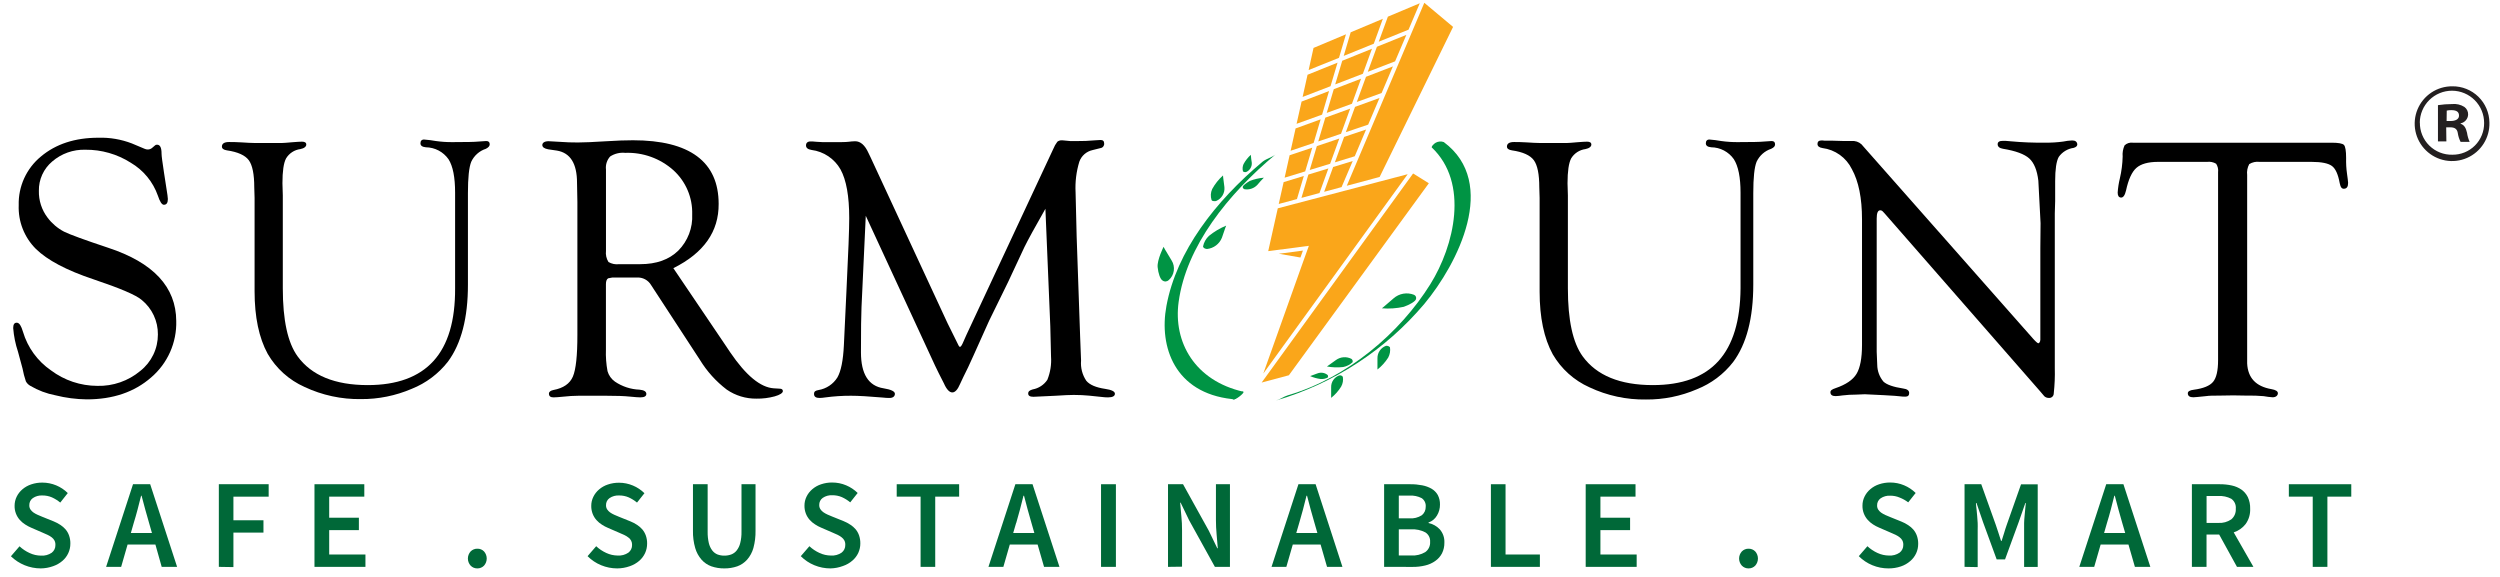 <svg width="221" height="51" viewBox="0 0 221 51" fill="none" xmlns="http://www.w3.org/2000/svg">
<path d="M119.565 32.024C119.584 31.969 119.584 31.909 119.565 31.854C119.546 31.799 119.509 31.751 119.46 31.72C119.246 31.611 119.006 31.563 118.767 31.581C118.528 31.6 118.298 31.684 118.103 31.824C117.426 32.308 117.302 32.397 117.302 32.397C117.776 32.484 118.261 32.501 118.74 32.444C119.049 32.385 119.335 32.239 119.565 32.024V32.024Z" fill="#009444"/>
<path d="M122.873 30.698C122.829 30.651 122.775 30.614 122.714 30.591C122.654 30.569 122.588 30.562 122.524 30.57C122.299 30.651 122.106 30.801 121.97 30.997C121.834 31.194 121.763 31.429 121.767 31.668C121.767 32.505 121.767 32.665 121.767 32.665C122.14 32.369 122.461 32.013 122.717 31.612C122.868 31.333 122.923 31.012 122.873 30.698V30.698Z" fill="#009444"/>
<path d="M125.168 26.461C125.198 26.386 125.198 26.301 125.166 26.226C125.135 26.151 125.075 26.091 124.999 26.06C124.699 25.941 124.371 25.907 124.052 25.962C123.734 26.017 123.436 26.159 123.193 26.373C122.344 27.114 122.16 27.254 122.16 27.254C122.808 27.306 123.46 27.262 124.094 27.122C124.619 26.938 125.104 26.649 125.168 26.461Z" fill="#009444"/>
<path d="M118.707 33.314C118.674 33.261 118.624 33.221 118.566 33.198C118.507 33.176 118.443 33.173 118.383 33.19C118.172 33.266 117.989 33.407 117.862 33.592C117.735 33.777 117.669 33.998 117.674 34.223C117.674 35.024 117.674 35.172 117.674 35.172C118.024 34.893 118.324 34.556 118.559 34.175C118.706 33.913 118.758 33.609 118.707 33.314Z" fill="#009444"/>
<path d="M117.37 33.374C117.442 33.29 117.37 33.157 117.37 33.157C117.246 33.053 117.096 32.984 116.936 32.958C116.776 32.932 116.611 32.95 116.461 33.009C115.928 33.214 115.816 33.246 115.816 33.246C116.112 33.378 116.427 33.465 116.749 33.506C116.964 33.521 117.179 33.475 117.37 33.374V33.374Z" fill="#009444"/>
<path d="M126.562 13.028C129.89 16.168 128.564 21.723 126.437 25.131C123.754 29.433 119.128 33.39 113.861 34.94C113.485 35.052 113.16 35.304 112.792 35.408C117.911 33.908 122.476 30.934 125.917 26.857C128.86 23.317 132.501 16.18 127.631 12.559C127.515 12.517 127.391 12.5 127.268 12.51C127.145 12.52 127.026 12.556 126.918 12.615C126.718 12.735 126.553 12.932 126.562 13.016V13.028Z" fill="#009444"/>
<path d="M102.771 24.799C102.853 24.859 102.954 24.888 103.056 24.88C103.157 24.871 103.252 24.827 103.324 24.755C103.563 24.541 103.72 24.25 103.764 23.933C103.809 23.615 103.74 23.292 103.568 23.021C102.959 22.039 102.859 21.819 102.859 21.819C102.859 21.819 102.275 22.985 102.335 23.613C102.387 24.162 102.563 24.679 102.771 24.799Z" fill="#009444"/>
<path d="M106.348 21.791C106.396 21.999 106.704 22.011 106.704 22.011C106.993 21.98 107.268 21.87 107.499 21.695C107.731 21.519 107.91 21.284 108.018 21.014C108.314 20.117 108.394 19.945 108.394 19.945C107.844 20.172 107.33 20.478 106.868 20.854C106.601 21.104 106.419 21.432 106.348 21.791V21.791Z" fill="#009444"/>
<path d="M107.101 17.678C107.165 17.838 107.501 17.77 107.501 17.77C107.74 17.671 107.94 17.498 108.073 17.277C108.206 17.055 108.264 16.797 108.238 16.54C108.118 15.683 108.114 15.511 108.114 15.511C107.729 15.854 107.405 16.26 107.157 16.712C107.019 17.016 106.999 17.36 107.101 17.678V17.678Z" fill="#009444"/>
<path d="M109.88 15.15C109.919 15.181 109.964 15.202 110.012 15.211C110.06 15.221 110.109 15.22 110.157 15.207C110.316 15.139 110.45 15.023 110.54 14.875C110.63 14.727 110.671 14.554 110.657 14.382C110.618 14.151 110.589 13.918 110.573 13.685C110.314 13.921 110.096 14.198 109.928 14.506C109.838 14.709 109.821 14.937 109.88 15.15V15.15Z" fill="#009444"/>
<path d="M109.86 16.508C109.832 16.672 110.02 16.729 110.02 16.729C110.229 16.762 110.443 16.743 110.642 16.673C110.841 16.603 111.02 16.485 111.162 16.328C111.339 16.111 111.528 15.904 111.727 15.707C111.298 15.743 110.878 15.841 110.477 15.996C110.165 16.18 109.888 16.392 109.86 16.508Z" fill="#009444"/>
<path d="M109.904 34.627C105.647 33.654 103.696 30.274 104.193 26.677C104.87 21.763 108.551 17.165 112.752 13.657C112.44 13.913 111.951 14.025 111.618 14.289C107.437 17.794 104.009 22.2 103.112 27.046C102.435 30.702 103.877 34.719 108.887 35.276C108.949 35.292 109.012 35.304 109.075 35.312C109.392 35.268 109.568 34.627 109.876 34.659L109.904 34.627Z" fill="#009444"/>
<path d="M109.916 34.631C109.852 34.583 109.596 34.683 109.352 34.872C109.107 35.06 108.951 35.272 109.023 35.308C109.095 35.344 109.332 35.236 109.576 35.044C109.82 34.852 109.976 34.679 109.916 34.631Z" fill="#009444"/>
<path d="M124.919 15.335L111.53 33.818L113.937 33.173L126.309 16.2L124.919 15.335Z" fill="#FAA61A"/>
<path d="M8.699 12.175C9.708 12.145 10.713 12.317 11.655 12.679L12.78 13.152C12.872 13.194 12.972 13.216 13.073 13.216C13.222 13.213 13.365 13.155 13.473 13.052L13.702 12.856C13.725 12.832 13.753 12.814 13.784 12.803C13.816 12.792 13.849 12.788 13.882 12.791C14.154 12.791 14.282 13.048 14.282 13.593C14.282 13.781 14.354 14.329 14.495 15.243L14.755 16.929C14.795 17.149 14.823 17.371 14.839 17.594C14.839 17.934 14.723 18.102 14.487 18.102C14.31 18.102 14.134 17.838 13.958 17.301C13.528 16.074 12.676 15.04 11.555 14.382C10.358 13.622 8.967 13.224 7.55 13.236C6.475 13.203 5.428 13.575 4.614 14.277C4.238 14.594 3.937 14.99 3.733 15.438C3.529 15.886 3.428 16.373 3.437 16.865C3.416 17.719 3.686 18.555 4.202 19.236C4.589 19.753 5.087 20.177 5.659 20.477C6.188 20.738 7.482 21.21 9.552 21.899C13.557 23.213 15.567 25.372 15.58 28.375C15.606 29.32 15.42 30.258 15.036 31.122C14.652 31.985 14.08 32.752 13.361 33.366C11.879 34.661 9.98 35.307 7.662 35.304C6.73 35.292 5.802 35.171 4.898 34.944C4.119 34.795 3.371 34.514 2.688 34.111C2.517 34.02 2.378 33.88 2.287 33.71C2.161 33.339 2.062 32.959 1.991 32.573C1.971 32.489 1.831 31.992 1.59 31.091C1.364 30.414 1.222 29.712 1.166 29C1.166 28.676 1.274 28.516 1.494 28.528C1.714 28.54 1.875 28.808 2.031 29.329C2.44 30.714 3.312 31.918 4.502 32.737C5.686 33.626 7.126 34.108 8.607 34.111C9.991 34.147 11.341 33.677 12.404 32.789C12.89 32.405 13.283 31.915 13.552 31.356C13.822 30.797 13.96 30.185 13.958 29.565C13.964 28.981 13.838 28.403 13.59 27.875C13.342 27.346 12.977 26.881 12.524 26.513C12.036 26.088 10.623 25.484 8.287 24.699C5.884 23.898 4.175 22.995 3.16 21.991C2.658 21.488 2.265 20.886 2.006 20.224C1.746 19.562 1.627 18.853 1.654 18.142C1.632 17.322 1.797 16.507 2.138 15.76C2.479 15.013 2.986 14.354 3.621 13.833C4.94 12.727 6.633 12.175 8.699 12.175Z" fill="black"/>
<path d="M40.231 25.48V17.033C40.231 15.675 40.039 14.686 39.647 14.073C39.42 13.751 39.121 13.488 38.773 13.305C38.424 13.121 38.038 13.024 37.644 13.02C37.328 12.988 37.168 12.876 37.168 12.667C37.168 12.459 37.276 12.327 37.496 12.335C37.845 12.361 38.193 12.405 38.537 12.467C39.028 12.537 39.523 12.569 40.019 12.563C41.231 12.563 41.98 12.547 42.266 12.515C42.647 12.483 42.883 12.467 42.979 12.467C43.187 12.467 43.291 12.563 43.291 12.755C43.291 12.912 43.175 13.04 42.947 13.156C42.664 13.247 42.404 13.396 42.182 13.594C41.96 13.791 41.781 14.032 41.657 14.301C41.461 14.786 41.365 15.711 41.365 17.069V25.151C41.37 28.096 40.78 30.37 39.595 31.972C38.759 33.044 37.653 33.873 36.391 34.375C34.975 34.982 33.449 35.291 31.909 35.28C30.184 35.307 28.475 34.938 26.915 34.203C25.552 33.594 24.416 32.573 23.666 31.283C22.892 29.868 22.505 28.024 22.505 25.752V17.494L22.477 16.564C22.477 15.399 22.313 14.594 21.992 14.161C21.672 13.729 21.027 13.432 20.058 13.292C19.765 13.248 19.617 13.136 19.617 12.956C19.617 12.699 19.826 12.555 20.238 12.555C20.51 12.555 20.887 12.555 21.363 12.587C21.84 12.619 22.229 12.639 22.457 12.639H23.714H24.952C25.08 12.639 25.389 12.615 25.869 12.571C26.27 12.539 26.546 12.523 26.698 12.523C26.947 12.523 27.075 12.607 27.075 12.78C27.075 12.952 26.902 13.112 26.55 13.18C26.291 13.213 26.043 13.304 25.824 13.447C25.605 13.59 25.422 13.781 25.288 14.005C25.072 14.406 24.968 15.139 24.968 16.196L25 17.273V25.492C25 28.298 25.435 30.3 26.306 31.499C27.539 33.192 29.605 34.04 32.502 34.043C35.092 34.043 37.031 33.332 38.321 31.912C39.611 30.491 40.248 28.347 40.231 25.48Z" fill="black"/>
<path d="M59.524 23.706L64.03 30.37L64.554 31.151C65.945 33.194 67.228 34.252 68.403 34.327L68.928 34.359C69.12 34.359 69.216 34.447 69.204 34.591C69.192 34.736 68.952 34.908 68.479 35.04C67.957 35.181 67.418 35.248 66.877 35.24C65.937 35.253 65.016 34.973 64.242 34.439C63.294 33.716 62.488 32.822 61.867 31.804L57.794 25.564L57.562 25.207C57.434 24.988 57.248 24.808 57.023 24.689C56.799 24.57 56.545 24.517 56.292 24.535H54.121L53.761 24.603C53.629 24.679 53.564 24.855 53.564 25.123V30.238V30.891C53.54 31.535 53.587 32.179 53.705 32.813C53.813 33.188 54.047 33.514 54.365 33.738C55.009 34.172 55.761 34.418 56.536 34.447C56.937 34.487 57.129 34.611 57.137 34.812C57.145 35.012 56.981 35.128 56.6 35.128C56.448 35.128 56.128 35.104 55.639 35.056C55.191 35.008 54.498 34.984 53.564 34.984H51.998H51.149C50.702 34.987 50.256 35.014 49.812 35.064C49.383 35.108 49.091 35.128 48.926 35.128C48.658 35.128 48.526 35.016 48.526 34.796C48.526 34.639 48.662 34.531 48.926 34.475C49.8 34.312 50.371 33.919 50.641 33.294C50.91 32.669 51.044 31.434 51.041 29.589V17.858L51.009 16.16C51.009 14.458 50.416 13.512 49.231 13.312L48.462 13.2C48.117 13.136 47.941 13.008 47.941 12.82C47.941 12.631 48.126 12.483 48.498 12.483C48.582 12.483 48.963 12.503 49.639 12.547C50.029 12.579 50.514 12.595 51.093 12.595C51.595 12.595 52.448 12.558 53.653 12.483C54.522 12.427 55.291 12.399 55.956 12.399C58.46 12.399 60.348 12.87 61.619 13.813C62.89 14.755 63.526 16.159 63.529 18.022C63.548 20.473 62.213 22.368 59.524 23.706ZM54.718 23.353H56.592C58.022 23.353 59.148 22.953 59.965 22.151C60.38 21.732 60.703 21.23 60.914 20.678C61.125 20.127 61.219 19.537 61.19 18.947C61.211 18.215 61.073 17.486 60.785 16.812C60.498 16.138 60.067 15.534 59.524 15.042C58.356 14.002 56.83 13.453 55.267 13.512C54.8 13.464 54.33 13.577 53.937 13.833C53.797 13.988 53.691 14.171 53.628 14.37C53.564 14.569 53.544 14.779 53.568 14.986V15.527V22.172C53.527 22.517 53.604 22.866 53.789 23.161C54.072 23.328 54.404 23.396 54.73 23.353H54.718Z" fill="black"/>
<path d="M92.414 18.455C91.49 20.078 90.873 21.203 90.564 21.831L89.11 24.943L87.432 28.367C87.344 28.565 86.884 29.587 86.054 31.435C85.717 32.196 85.421 32.817 85.169 33.306C85.028 33.602 84.932 33.806 84.876 33.93C84.664 34.435 84.432 34.691 84.183 34.691C83.935 34.691 83.675 34.427 83.442 33.89C83.398 33.794 83.246 33.49 82.986 32.993L82.653 32.308L76.534 19.076L76.157 27.166C76.125 27.827 76.109 29.168 76.109 31.147C76.109 33.064 76.777 34.124 78.112 34.327C78.777 34.435 79.109 34.599 79.109 34.812C79.109 35.024 78.949 35.18 78.636 35.18C78.436 35.181 78.235 35.168 78.036 35.144C76.834 35.04 75.877 34.984 75.232 34.984C74.471 34.981 73.711 35.031 72.957 35.132C72.789 35.159 72.619 35.175 72.448 35.18C72.124 35.18 71.96 35.064 71.96 34.828C71.96 34.591 72.092 34.531 72.36 34.479C72.701 34.422 73.026 34.293 73.313 34.101C73.6 33.91 73.844 33.659 74.026 33.366C74.344 32.813 74.535 31.865 74.599 30.522L74.823 25.788C74.992 22.357 75.075 20.189 75.072 19.284C75.072 17.345 74.816 15.91 74.303 14.978C74.039 14.511 73.67 14.113 73.225 13.814C72.78 13.515 72.271 13.324 71.74 13.256C71.415 13.204 71.251 13.072 71.251 12.855C71.251 12.639 71.387 12.503 71.651 12.503C71.748 12.503 71.928 12.503 72.188 12.535C72.558 12.566 72.93 12.576 73.302 12.567C74.191 12.567 74.755 12.567 74.996 12.535C75.195 12.507 75.395 12.491 75.597 12.487C76.065 12.487 76.458 12.828 76.77 13.516L76.95 13.889L83.759 28.564L84.592 30.246C84.712 30.526 84.8 30.666 84.856 30.666C84.92 30.666 85.001 30.566 85.097 30.358L85.293 29.917L85.437 29.593L93.107 13.172C93.198 12.941 93.321 12.725 93.471 12.527C93.595 12.433 93.749 12.389 93.904 12.403C93.988 12.403 94.232 12.427 94.625 12.471C94.765 12.471 94.945 12.471 95.162 12.471C95.712 12.476 96.263 12.454 96.812 12.403L97.284 12.375C97.5 12.375 97.609 12.467 97.609 12.691C97.616 12.787 97.586 12.881 97.526 12.956C97.465 13.03 97.379 13.079 97.284 13.092L96.579 13.268C96.314 13.326 96.069 13.45 95.865 13.628C95.661 13.807 95.506 14.034 95.414 14.289C95.146 15.165 95.033 16.082 95.081 16.997L95.177 20.938L95.486 29.813L95.566 31.872C95.512 32.502 95.674 33.132 96.027 33.658C96.327 34.019 96.884 34.255 97.689 34.375C98.265 34.459 98.558 34.603 98.558 34.807C98.558 35.012 98.353 35.128 97.957 35.128C97.833 35.128 97.701 35.128 97.556 35.108L96.287 34.976C95.866 34.936 95.406 34.912 94.921 34.912C94.585 34.912 94.048 34.936 93.319 34.984C92.19 35.044 91.541 35.076 91.361 35.076C91.048 35.076 90.892 34.984 90.892 34.788C90.892 34.591 91.028 34.499 91.293 34.423C91.554 34.376 91.804 34.276 92.026 34.13C92.248 33.985 92.439 33.795 92.586 33.574C92.85 32.921 92.961 32.217 92.911 31.515L92.847 28.852L92.414 18.455Z" fill="black"/>
<path d="M153.864 25.48V17.033C153.864 15.675 153.664 14.686 153.272 14.073C153.046 13.751 152.747 13.487 152.398 13.303C152.05 13.12 151.663 13.023 151.269 13.02C150.949 12.988 150.796 12.876 150.796 12.667C150.796 12.459 150.905 12.327 151.121 12.335C151.469 12.361 151.815 12.405 152.158 12.467C152.65 12.536 153.147 12.569 153.644 12.563C154.856 12.563 155.605 12.547 155.891 12.515C156.267 12.483 156.508 12.467 156.608 12.467C156.812 12.467 156.916 12.563 156.916 12.755C156.916 12.948 156.8 13.04 156.568 13.156C156.286 13.249 156.027 13.398 155.806 13.595C155.585 13.792 155.407 14.033 155.282 14.301C155.086 14.786 154.99 15.711 154.99 17.069V25.151C154.99 28.123 154.396 30.409 153.207 32.008C152.373 33.081 151.267 33.91 150.003 34.411C148.583 35.022 147.051 35.33 145.506 35.316C143.78 35.343 142.072 34.974 140.511 34.239C139.149 33.63 138.013 32.609 137.263 31.319C136.489 29.904 136.102 28.06 136.102 25.788V17.494L136.074 16.564C136.074 15.4 135.912 14.599 135.589 14.161C135.269 13.725 134.624 13.432 133.655 13.292C133.362 13.248 133.214 13.136 133.214 12.956C133.214 12.699 133.422 12.555 133.835 12.555C134.107 12.555 134.484 12.555 134.96 12.587C135.437 12.619 135.825 12.639 136.054 12.639H137.311H138.553C138.681 12.639 138.985 12.615 139.466 12.571C139.866 12.539 140.143 12.523 140.299 12.523C140.547 12.523 140.675 12.607 140.675 12.78C140.675 12.952 140.499 13.112 140.151 13.18C139.892 13.213 139.644 13.305 139.425 13.448C139.207 13.591 139.024 13.781 138.889 14.005C138.678 14.408 138.571 15.139 138.569 16.196L138.601 17.273V25.492C138.601 28.298 139.036 30.3 139.907 31.499C141.14 33.192 143.205 34.04 146.102 34.043C148.695 34.043 150.632 33.332 151.914 31.912C153.195 30.491 153.846 28.347 153.864 25.48Z" fill="black"/>
<path d="M181.644 18.863V32.545C181.664 33.29 181.633 34.035 181.552 34.776C181.552 34.833 181.54 34.89 181.517 34.943C181.493 34.996 181.459 35.043 181.415 35.081C181.372 35.119 181.321 35.147 181.266 35.163C181.21 35.18 181.152 35.184 181.095 35.176C180.956 35.175 180.822 35.122 180.719 35.028L180.358 34.603L166.601 18.867L166.436 18.691C166.408 18.659 166.372 18.634 166.333 18.616C166.294 18.599 166.251 18.59 166.208 18.591C166 18.591 165.9 18.835 165.9 19.324V30.402V31.091L165.948 32.252C165.954 32.797 166.149 33.322 166.5 33.738C166.797 34.011 167.374 34.211 168.235 34.343C168.591 34.387 168.771 34.523 168.771 34.744C168.771 34.964 168.655 35.064 168.427 35.064C168.263 35.065 168.1 35.054 167.938 35.032C167.818 35.008 167.346 34.98 166.516 34.932L164.85 34.852L164.069 34.884C163.668 34.883 163.266 34.907 162.868 34.956C162.669 34.988 162.468 35.008 162.267 35.016C161.983 35.016 161.83 34.916 161.81 34.712C161.79 34.507 161.951 34.419 162.267 34.311C163.18 33.999 163.801 33.578 164.117 33.049C164.434 32.521 164.602 31.668 164.602 30.49V19.392C164.602 17.51 164.302 16.026 163.701 14.942C163.455 14.443 163.09 14.012 162.637 13.688C162.184 13.364 161.658 13.158 161.106 13.088C160.813 13.044 160.665 12.92 160.665 12.72C160.665 12.519 160.789 12.415 161.025 12.415C161.082 12.415 161.166 12.415 161.286 12.435H161.959L163.052 12.467H163.312C163.573 12.467 163.773 12.467 163.913 12.467C164.073 12.484 164.227 12.535 164.365 12.617C164.503 12.698 164.622 12.808 164.714 12.94L179.729 29.945C179.974 30.218 180.13 30.346 180.19 30.346C180.25 30.346 180.358 30.234 180.366 30.038V21.935L180.386 19.728L180.19 15.976C180.082 15.05 179.813 14.394 179.389 14.009C178.964 13.625 178.187 13.336 177.066 13.152C176.753 13.1 176.593 12.964 176.593 12.752C176.593 12.539 176.753 12.451 177.066 12.451C177.21 12.451 177.434 12.451 177.751 12.491C178.756 12.584 179.765 12.624 180.775 12.611C181.31 12.619 181.846 12.587 182.377 12.515C182.64 12.46 182.908 12.426 183.178 12.415C183.462 12.415 183.61 12.531 183.634 12.759C183.634 12.9 183.534 13.008 183.31 13.072C183.047 13.108 182.795 13.198 182.568 13.336C182.341 13.474 182.145 13.656 181.992 13.873C181.781 14.255 181.676 14.968 181.676 16.012V17.774L181.644 18.863Z" fill="black"/>
<path d="M204.329 14.309H199.743C199.426 14.27 199.106 14.339 198.834 14.506C198.673 14.8 198.608 15.138 198.649 15.471V31.491V32.124C198.709 33.402 199.418 34.159 200.792 34.399C201.173 34.463 201.365 34.587 201.365 34.764C201.365 34.94 201.213 35.12 200.904 35.12C200.636 35.102 200.368 35.069 200.103 35.02C199.613 34.976 199.121 34.96 198.629 34.972L197.428 34.952L196.15 34.972C195.694 34.972 195.305 34.972 194.989 35.02C194.368 35.084 193.999 35.12 193.891 35.12C193.563 35.12 193.403 35 193.403 34.764C193.403 34.599 193.583 34.491 193.939 34.451C194.776 34.339 195.345 34.107 195.638 33.754C195.93 33.402 196.078 32.765 196.078 31.848V15.651V15.227C196.112 14.963 196.051 14.696 195.906 14.474C195.665 14.331 195.383 14.273 195.105 14.309H190.779C189.898 14.309 189.257 14.49 188.857 14.842C188.456 15.195 188.152 15.86 187.94 16.845C187.84 17.269 187.691 17.477 187.495 17.465C187.299 17.453 187.203 17.305 187.203 17.025C187.231 16.604 187.295 16.186 187.395 15.775C187.544 15.139 187.627 14.49 187.643 13.837C187.613 13.499 187.671 13.16 187.812 12.852C187.907 12.759 188.022 12.69 188.149 12.649C188.275 12.608 188.409 12.597 188.541 12.615H206.119C206.72 12.615 207.08 12.683 207.204 12.812C207.328 12.94 207.397 13.328 207.397 13.969C207.384 14.435 207.411 14.901 207.477 15.363C207.529 15.735 207.565 16 207.573 16.164C207.573 16.492 207.469 16.665 207.228 16.684C206.988 16.704 206.904 16.528 206.828 16.18C206.688 15.407 206.459 14.902 206.139 14.67C205.819 14.438 205.242 14.309 204.329 14.309Z" fill="black"/>
<path d="M118.031 7.461L120.478 6.519L121.283 4.309L118.655 5.37L118.031 7.461Z" fill="#FAA61A"/>
<path d="M119.4 2.855L118.784 4.942L121.443 3.864L122.244 1.661L119.4 2.855Z" fill="#FAA61A"/>
<path d="M124.323 3.083L121.719 4.133L120.91 6.351L123.325 5.422L124.323 3.083Z" fill="#FAA61A"/>
<path d="M117.282 9.98L119.513 9.171L120.318 6.956L117.906 7.885L117.282 9.98Z" fill="#FAA61A"/>
<path d="M116.533 12.503L118.547 11.826L119.356 9.604L117.158 10.4L116.533 12.503Z" fill="#FAA61A"/>
<path d="M118.003 14.35L119.761 13.813L120.762 11.45L118.82 12.103L118.003 14.35Z" fill="#FAA61A"/>
<path d="M121.948 8.662L119.785 9.447L118.972 11.682L120.946 11.017L121.948 8.662Z" fill="#FAA61A"/>
<path d="M123.133 5.871L120.754 6.788L119.941 9.015L122.136 8.222L123.133 5.871Z" fill="#FAA61A"/>
<path d="M112.956 18.415L112.111 22.2L115.704 21.731L115.243 23.009L111.675 33.021L124.439 15.399L112.956 18.415Z" fill="#FAA61A"/>
<path d="M115.151 8.57L117.618 7.621L118.239 5.538L115.587 6.608L115.151 8.57Z" fill="#FAA61A"/>
<path d="M114.618 10.945L116.873 10.132L117.49 8.046L115.059 8.979L114.618 10.945Z" fill="#FAA61A"/>
<path d="M113.561 15.707L115.379 15.151L116.004 13.052L114.001 13.725L113.561 15.707Z" fill="#FAA61A"/>
<path d="M115.78 15.026L117.582 14.478L118.395 12.247L116.409 12.916L115.78 15.026Z" fill="#FAA61A"/>
<path d="M113.04 18.03L114.65 17.598L115.259 15.555L113.473 16.1L113.04 18.03Z" fill="#FAA61A"/>
<path d="M114.23 12.707L114.09 13.328L116.124 12.639L116.745 10.549L114.53 11.354L114.23 12.707Z" fill="#FAA61A"/>
<path d="M119.581 14.233L117.85 14.762L117.053 16.957L118.595 16.54L119.581 14.233Z" fill="#FAA61A"/>
<path d="M115.047 17.494L116.641 17.065L117.43 14.89L115.66 15.431L115.047 17.494Z" fill="#FAA61A"/>
<path d="M121.88 3.688L124.515 2.623L125.508 0.288L122.689 1.473L121.88 3.688Z" fill="#FAA61A"/>
<path d="M118.367 5.11L118.984 3.031L116.116 4.237L115.684 6.191L118.367 5.11Z" fill="#FAA61A"/>
<path d="M125.909 0.248L119.056 16.42L121.96 15.643L128.452 2.378L125.909 0.248Z" fill="#FAA61A"/>
<path d="M115.179 22.151L113.048 22.432L114.959 22.764L115.179 22.151Z" fill="#FAA61A"/>
<path d="M3.605 50.247C2.619 50.246 1.672 49.861 0.965 49.174L1.726 48.293C1.989 48.54 2.291 48.741 2.619 48.889C2.934 49.038 3.277 49.115 3.625 49.118C3.961 49.142 4.295 49.051 4.574 48.861C4.678 48.782 4.762 48.678 4.818 48.56C4.875 48.442 4.902 48.312 4.898 48.181C4.906 48.042 4.877 47.904 4.814 47.78C4.757 47.674 4.678 47.581 4.582 47.508C4.47 47.421 4.349 47.347 4.222 47.288C4.085 47.223 3.933 47.155 3.769 47.087L2.764 46.651C2.58 46.573 2.403 46.479 2.235 46.37C2.058 46.259 1.898 46.125 1.758 45.97C1.447 45.624 1.28 45.173 1.29 44.708C1.29 44.431 1.353 44.157 1.474 43.907C1.596 43.657 1.77 43.434 1.983 43.254C2.211 43.06 2.475 42.912 2.76 42.818C3.078 42.711 3.413 42.658 3.749 42.662C4.589 42.664 5.394 42.996 5.992 43.587L5.327 44.428C5.103 44.242 4.855 44.087 4.59 43.967C4.322 43.852 4.033 43.795 3.741 43.799C3.444 43.783 3.15 43.864 2.904 44.031C2.803 44.102 2.722 44.196 2.667 44.306C2.613 44.416 2.587 44.538 2.591 44.66C2.586 44.788 2.618 44.915 2.684 45.025C2.752 45.129 2.839 45.22 2.94 45.293C3.058 45.376 3.184 45.447 3.316 45.505C3.457 45.569 3.601 45.629 3.753 45.69L4.746 46.09C4.954 46.174 5.152 46.279 5.339 46.402C5.511 46.514 5.666 46.648 5.8 46.803C5.935 46.964 6.04 47.148 6.108 47.348C6.187 47.575 6.225 47.815 6.22 48.056C6.221 48.345 6.159 48.631 6.038 48.894C5.918 49.157 5.742 49.39 5.523 49.578C5.279 49.787 4.998 49.947 4.694 50.051C4.344 50.177 3.976 50.243 3.605 50.247Z" fill="#006838"/>
<path d="M9.38 50.111L11.759 42.806H13.277L15.656 50.111H14.294L13.738 48.137H11.278L10.71 50.111H9.38ZM11.823 46.226L11.567 47.119H13.433L13.177 46.226C13.057 45.826 12.945 45.425 12.836 45.025C12.728 44.624 12.62 44.224 12.516 43.823H12.472L12.16 45.049C12.056 45.447 11.943 45.839 11.823 46.226V46.226Z" fill="#006838"/>
<path d="M19.345 50.111V42.806H23.75V43.903H20.634V45.99H23.29V47.083H20.634V50.131L19.345 50.111Z" fill="#006838"/>
<path d="M27.8 50.111V42.806H32.205V43.903H29.101V45.766H31.725V46.863H29.101V49.018H32.305V50.111H27.8Z" fill="#006838"/>
<path d="M42.202 50.247C42.09 50.25 41.979 50.23 41.875 50.187C41.772 50.144 41.678 50.08 41.601 49.999C41.447 49.828 41.361 49.605 41.361 49.374C41.361 49.143 41.447 48.921 41.601 48.749C41.679 48.669 41.772 48.606 41.876 48.564C41.979 48.522 42.09 48.502 42.202 48.505C42.312 48.502 42.421 48.522 42.523 48.564C42.624 48.606 42.715 48.669 42.791 48.749C42.943 48.922 43.027 49.144 43.027 49.374C43.027 49.604 42.943 49.826 42.791 49.999C42.715 50.079 42.623 50.142 42.522 50.184C42.421 50.227 42.312 50.248 42.202 50.247Z" fill="#006838"/>
<path d="M54.566 50.247C54.078 50.248 53.595 50.153 53.144 49.967C52.694 49.784 52.285 49.511 51.942 49.166L52.703 48.285C52.966 48.532 53.268 48.733 53.596 48.881C53.911 49.029 54.254 49.107 54.602 49.11C54.938 49.133 55.272 49.043 55.551 48.853C55.655 48.774 55.739 48.67 55.795 48.552C55.852 48.434 55.879 48.304 55.875 48.172C55.881 48.046 55.854 47.919 55.798 47.805C55.742 47.691 55.659 47.593 55.555 47.52C55.445 47.433 55.325 47.359 55.199 47.299C55.062 47.235 54.91 47.167 54.746 47.099L53.741 46.663C53.556 46.586 53.379 46.492 53.212 46.382C53.035 46.272 52.874 46.138 52.735 45.982C52.59 45.821 52.475 45.635 52.395 45.433C52.307 45.206 52.263 44.964 52.267 44.72C52.265 44.442 52.328 44.168 52.451 43.919C52.573 43.669 52.746 43.446 52.96 43.266C53.188 43.071 53.452 42.923 53.737 42.83C54.055 42.722 54.39 42.67 54.726 42.673C55.147 42.673 55.564 42.758 55.952 42.922C56.331 43.08 56.676 43.31 56.969 43.599L56.312 44.428C56.088 44.242 55.84 44.087 55.575 43.967C55.307 43.852 55.018 43.795 54.726 43.799C54.428 43.783 54.132 43.864 53.885 44.031C53.784 44.102 53.703 44.196 53.648 44.306C53.594 44.416 53.568 44.538 53.572 44.66C53.568 44.788 53.602 44.915 53.669 45.025C53.737 45.129 53.824 45.22 53.925 45.293C54.043 45.376 54.169 45.447 54.301 45.505C54.442 45.569 54.586 45.629 54.734 45.689L55.731 46.09C55.939 46.174 56.137 46.278 56.324 46.402C56.496 46.514 56.651 46.648 56.785 46.803C56.919 46.965 57.023 47.149 57.093 47.347C57.172 47.575 57.21 47.815 57.205 48.056C57.207 48.345 57.145 48.631 57.025 48.894C56.903 49.156 56.727 49.389 56.508 49.578C56.264 49.787 55.983 49.947 55.679 50.051C55.322 50.179 54.945 50.245 54.566 50.247Z" fill="#006838"/>
<path d="M64.03 50.247C63.64 50.252 63.253 50.189 62.884 50.063C62.55 49.943 62.251 49.74 62.015 49.474C61.755 49.175 61.564 48.822 61.455 48.441C61.313 47.942 61.246 47.425 61.258 46.907V42.806H62.556V47.007C62.55 47.344 62.585 47.68 62.66 48.008C62.716 48.245 62.819 48.467 62.964 48.661C63.084 48.817 63.243 48.939 63.425 49.014C63.619 49.085 63.824 49.12 64.03 49.118C64.239 49.12 64.446 49.085 64.643 49.014C64.832 48.942 64.998 48.82 65.123 48.661C65.273 48.468 65.379 48.246 65.436 48.008C65.518 47.681 65.555 47.344 65.548 47.007V42.806H66.789V46.907C66.799 47.425 66.736 47.941 66.601 48.441C66.495 48.823 66.305 49.176 66.044 49.474C65.808 49.739 65.509 49.942 65.175 50.063C64.807 50.189 64.419 50.252 64.03 50.247Z" fill="#006838"/>
<path d="M73.414 50.247C72.926 50.248 72.443 50.153 71.992 49.967C71.541 49.784 71.133 49.511 70.79 49.166L71.551 48.285C71.814 48.532 72.116 48.733 72.445 48.882C72.759 49.029 73.102 49.107 73.45 49.11C73.786 49.134 74.121 49.043 74.399 48.853C74.503 48.774 74.587 48.67 74.643 48.552C74.7 48.434 74.727 48.304 74.723 48.173C74.731 48.034 74.702 47.896 74.639 47.772C74.581 47.666 74.5 47.573 74.403 47.5C74.292 47.414 74.173 47.34 74.047 47.279C73.91 47.215 73.758 47.147 73.594 47.079L72.589 46.643C72.404 46.567 72.227 46.473 72.06 46.362C71.883 46.252 71.722 46.118 71.583 45.962C71.438 45.801 71.323 45.615 71.243 45.413C71.155 45.186 71.111 44.944 71.115 44.7C71.113 44.422 71.176 44.148 71.299 43.899C71.421 43.648 71.595 43.426 71.808 43.246C72.036 43.051 72.3 42.903 72.585 42.81C72.902 42.703 73.235 42.65 73.57 42.654C73.992 42.654 74.41 42.738 74.799 42.902C75.179 43.061 75.524 43.291 75.817 43.579L75.16 44.408C74.936 44.222 74.688 44.067 74.423 43.947C74.154 43.832 73.863 43.775 73.57 43.779C73.273 43.763 72.979 43.845 72.733 44.011C72.632 44.082 72.551 44.176 72.496 44.286C72.442 44.396 72.416 44.517 72.421 44.64C72.416 44.768 72.45 44.895 72.517 45.005C72.585 45.109 72.672 45.2 72.773 45.273C72.89 45.355 73.015 45.426 73.145 45.485L73.582 45.669L74.579 46.07C74.786 46.154 74.983 46.258 75.168 46.382C75.342 46.492 75.498 46.627 75.633 46.783C75.767 46.945 75.871 47.129 75.941 47.328C76.018 47.556 76.056 47.795 76.053 48.036C76.055 48.325 75.993 48.611 75.873 48.873C75.751 49.137 75.573 49.37 75.352 49.558C75.11 49.768 74.83 49.928 74.527 50.031C74.171 50.166 73.794 50.239 73.414 50.247Z" fill="#006838"/>
<path d="M81.38 50.111V43.903H79.269V42.806H84.788V43.903H82.674V50.111H81.38Z" fill="#006838"/>
<path d="M87.379 50.111L89.759 42.806H91.276L93.656 50.111H92.294L91.725 48.137H89.266L88.697 50.111H87.379ZM89.827 46.226L89.566 47.119H91.437L91.18 46.226C91.06 45.826 90.948 45.425 90.84 45.025C90.732 44.624 90.628 44.224 90.524 43.823H90.475L90.163 45.049C90.055 45.441 89.943 45.838 89.835 46.226H89.827Z" fill="#006838"/>
<path d="M97.332 50.111V42.806H98.646V50.111H97.332Z" fill="#006838"/>
<path d="M103.252 50.111V42.806H104.581L106.86 46.919L107.609 48.469H107.653C107.625 48.093 107.589 47.668 107.549 47.248C107.509 46.827 107.489 46.39 107.489 45.978V42.806H108.727V50.111H107.397L105.118 45.99L104.369 44.436H104.325C104.357 44.836 104.389 45.237 104.433 45.637C104.477 46.038 104.493 46.478 104.493 46.891V50.095L103.252 50.111Z" fill="#006838"/>
<path d="M112.403 50.111L114.782 42.806H116.3L118.671 50.111H117.31L116.741 48.137H114.282L113.713 50.111H112.403ZM114.851 46.226L114.59 47.119H116.457L116.2 46.226C116.08 45.826 115.968 45.425 115.86 45.025C115.752 44.624 115.648 44.224 115.543 43.823H115.495L115.183 45.049C115.067 45.441 114.967 45.838 114.851 46.226V46.226Z" fill="#006838"/>
<path d="M122.356 50.111V42.806H124.679C125.03 42.803 125.38 42.835 125.724 42.902C126.014 42.956 126.293 43.057 126.549 43.202C126.777 43.336 126.967 43.526 127.098 43.755C127.235 44.017 127.302 44.309 127.294 44.604C127.298 44.947 127.205 45.284 127.026 45.577C126.859 45.864 126.594 46.081 126.281 46.19V46.234C126.665 46.316 127.014 46.513 127.282 46.799C127.561 47.123 127.705 47.541 127.683 47.968C127.69 48.297 127.618 48.623 127.471 48.918C127.331 49.184 127.129 49.414 126.882 49.586C126.615 49.777 126.313 49.913 125.993 49.987C125.629 50.076 125.254 50.12 124.879 50.115L122.356 50.111ZM123.654 45.822H124.579C124.97 45.855 125.362 45.758 125.692 45.545C125.803 45.455 125.891 45.34 125.95 45.211C126.009 45.081 126.037 44.939 126.033 44.796C126.047 44.649 126.021 44.501 125.959 44.367C125.896 44.233 125.799 44.119 125.676 44.035C125.345 43.865 124.974 43.788 124.603 43.811H123.654V45.822ZM123.654 49.106H124.747C125.181 49.133 125.614 49.03 125.989 48.809C126.133 48.708 126.249 48.571 126.324 48.412C126.4 48.252 126.434 48.076 126.421 47.9C126.435 47.735 126.402 47.569 126.327 47.42C126.252 47.272 126.138 47.147 125.997 47.059C125.612 46.859 125.18 46.767 124.747 46.795H123.654V49.106Z" fill="#006838"/>
<path d="M131.796 50.111V42.806H133.09V49.018H136.126V50.111H131.796Z" fill="#006838"/>
<path d="M140.175 50.111V42.806H144.58V43.903H141.477V45.766H144.1V46.863H141.477V49.018H144.681V50.111H140.175Z" fill="#006838"/>
<path d="M154.573 50.247C154.462 50.25 154.351 50.229 154.249 50.186C154.146 50.143 154.053 50.08 153.976 49.999C153.822 49.828 153.736 49.605 153.736 49.374C153.736 49.143 153.822 48.921 153.976 48.749C154.054 48.67 154.146 48.607 154.249 48.565C154.352 48.523 154.462 48.502 154.573 48.505C154.684 48.503 154.793 48.523 154.895 48.565C154.997 48.607 155.089 48.67 155.166 48.749C155.318 48.922 155.402 49.144 155.402 49.374C155.402 49.604 155.318 49.826 155.166 49.999C155.09 50.079 154.998 50.142 154.896 50.185C154.794 50.228 154.684 50.249 154.573 50.247Z" fill="#006838"/>
<path d="M166.941 50.247C166.453 50.249 165.97 50.153 165.519 49.967C165.069 49.784 164.66 49.511 164.318 49.166L165.079 48.285C165.341 48.532 165.643 48.733 165.972 48.882C166.286 49.029 166.629 49.107 166.977 49.11C167.313 49.134 167.648 49.043 167.926 48.853C168.03 48.774 168.114 48.67 168.17 48.552C168.227 48.434 168.254 48.304 168.251 48.173C168.258 48.034 168.229 47.896 168.167 47.772C168.108 47.665 168.028 47.573 167.93 47.5C167.819 47.414 167.7 47.34 167.574 47.279C167.438 47.215 167.285 47.147 167.121 47.079L166.116 46.643C165.93 46.566 165.752 46.472 165.583 46.362C165.408 46.251 165.249 46.117 165.111 45.962C164.8 45.616 164.632 45.165 164.642 44.7C164.64 44.422 164.703 44.148 164.826 43.899C164.949 43.648 165.122 43.426 165.335 43.246C165.563 43.051 165.827 42.903 166.112 42.81C166.431 42.703 166.765 42.65 167.101 42.654C167.522 42.654 167.939 42.738 168.327 42.902C168.706 43.061 169.051 43.29 169.344 43.579L168.687 44.408C168.456 44.234 168.203 44.093 167.934 43.987C167.668 43.872 167.38 43.815 167.089 43.819C166.791 43.803 166.496 43.884 166.248 44.051C166.148 44.122 166.066 44.216 166.012 44.326C165.957 44.436 165.931 44.558 165.936 44.68C165.932 44.808 165.965 44.935 166.032 45.045C166.1 45.149 166.187 45.24 166.288 45.313C166.406 45.395 166.53 45.466 166.661 45.525L167.097 45.709L168.09 46.11C168.298 46.193 168.497 46.298 168.683 46.422C168.857 46.532 169.013 46.667 169.148 46.823C169.282 46.985 169.387 47.169 169.456 47.368C169.534 47.596 169.571 47.836 169.568 48.077C169.57 48.365 169.509 48.651 169.388 48.913C169.266 49.177 169.089 49.411 168.867 49.598C168.626 49.808 168.345 49.968 168.042 50.071C167.688 50.191 167.315 50.25 166.941 50.247V50.247Z" fill="#006838"/>
<path d="M173.666 50.111V42.806H175.143L176.425 46.39C176.509 46.619 176.585 46.855 176.661 47.099C176.737 47.344 176.814 47.58 176.894 47.82H176.942C177.022 47.58 177.098 47.34 177.17 47.099C177.238 46.855 177.318 46.619 177.398 46.39L178.66 42.814H180.134V50.119H178.932V46.791C178.932 46.623 178.932 46.434 178.932 46.234C178.932 46.034 178.956 45.834 178.972 45.625C178.988 45.417 179.004 45.225 179.028 45.021C179.052 44.816 179.068 44.64 179.084 44.468H179.04L178.448 46.166L177.246 49.45H176.505L175.304 46.166L174.723 44.468H174.675C174.675 44.64 174.707 44.824 174.727 45.021C174.747 45.217 174.763 45.421 174.783 45.625C174.803 45.83 174.815 46.026 174.827 46.234C174.839 46.442 174.827 46.635 174.827 46.791V50.131L173.666 50.111Z" fill="#006838"/>
<path d="M183.81 50.111L186.19 42.806H187.711L190.09 50.111H188.725L188.156 48.137H185.697L185.128 50.111H183.81ZM186.258 46.226L186.001 47.119H187.868L187.607 46.226C187.491 45.826 187.375 45.425 187.267 45.025C187.159 44.624 187.055 44.224 186.95 43.823H186.906L186.594 45.049C186.49 45.447 186.378 45.839 186.258 46.226V46.226Z" fill="#006838"/>
<path d="M193.763 50.111V42.806H196.234C196.591 42.803 196.947 42.84 197.296 42.918C197.6 42.983 197.888 43.107 198.145 43.282C198.385 43.454 198.579 43.683 198.709 43.947C198.856 44.269 198.926 44.62 198.914 44.972C198.936 45.456 198.795 45.933 198.513 46.326C198.243 46.671 197.877 46.928 197.46 47.063L199.202 50.111H197.748L196.174 47.252H195.057V50.111H193.763ZM195.061 46.226H196.098C196.504 46.253 196.908 46.143 197.244 45.914C197.38 45.799 197.487 45.655 197.557 45.491C197.626 45.328 197.656 45.15 197.644 44.972C197.662 44.803 197.634 44.632 197.564 44.477C197.494 44.322 197.383 44.189 197.244 44.091C196.891 43.907 196.495 43.823 196.098 43.847H195.061V46.226Z" fill="#006838"/>
<path d="M204.445 50.111V43.903H202.334V42.806H207.853V43.903H205.742V50.111H204.445Z" fill="#006838"/>
<path d="M220.065 10.833C220.085 11.492 219.907 12.141 219.555 12.698C219.203 13.255 218.693 13.694 218.089 13.959C217.486 14.224 216.817 14.302 216.169 14.184C215.521 14.065 214.923 13.756 214.452 13.295C213.981 12.835 213.658 12.244 213.525 11.598C213.393 10.953 213.456 10.282 213.707 9.673C213.959 9.064 214.386 8.544 214.935 8.18C215.484 7.815 216.13 7.624 216.789 7.629C217.214 7.624 217.636 7.703 218.031 7.862C218.426 8.02 218.786 8.255 219.09 8.552C219.394 8.85 219.637 9.204 219.804 9.596C219.972 9.987 220.06 10.408 220.065 10.833V10.833ZM213.917 10.833C213.911 11.211 213.982 11.586 214.125 11.935C214.268 12.285 214.48 12.602 214.749 12.867C215.017 13.133 215.337 13.342 215.688 13.481C216.039 13.62 216.415 13.686 216.793 13.677C217.162 13.681 217.528 13.611 217.87 13.472C218.213 13.333 218.523 13.126 218.785 12.865C219.046 12.604 219.252 12.293 219.391 11.951C219.531 11.609 219.6 11.242 219.596 10.873C219.597 10.5 219.525 10.13 219.383 9.784C219.242 9.439 219.033 9.124 218.77 8.859C218.507 8.594 218.194 8.384 217.85 8.24C217.505 8.096 217.136 8.021 216.762 8.019C216.389 8.018 216.019 8.09 215.674 8.232C215.328 8.374 215.014 8.582 214.749 8.845C214.484 9.108 214.273 9.421 214.129 9.766C213.985 10.11 213.91 10.48 213.909 10.853L213.917 10.833ZM216.26 12.499H215.515V9.295C215.925 9.233 216.338 9.201 216.752 9.199C217.136 9.157 217.523 9.246 217.85 9.451C217.958 9.529 218.046 9.633 218.104 9.753C218.162 9.874 218.189 10.007 218.182 10.14C218.172 10.323 218.101 10.498 217.98 10.636C217.86 10.774 217.697 10.869 217.517 10.905V10.941C217.83 11.041 217.986 11.298 218.086 11.742C218.125 12.019 218.203 12.289 218.318 12.543H217.517C217.39 12.292 217.304 12.021 217.265 11.742C217.205 11.41 217.009 11.254 216.596 11.254H216.244L216.26 12.499ZM216.28 10.697H216.632C217.033 10.697 217.377 10.557 217.377 10.224C217.377 9.892 217.165 9.736 216.692 9.736C216.558 9.734 216.423 9.747 216.292 9.776L216.28 10.697Z" fill="#231F20"/>
</svg>
